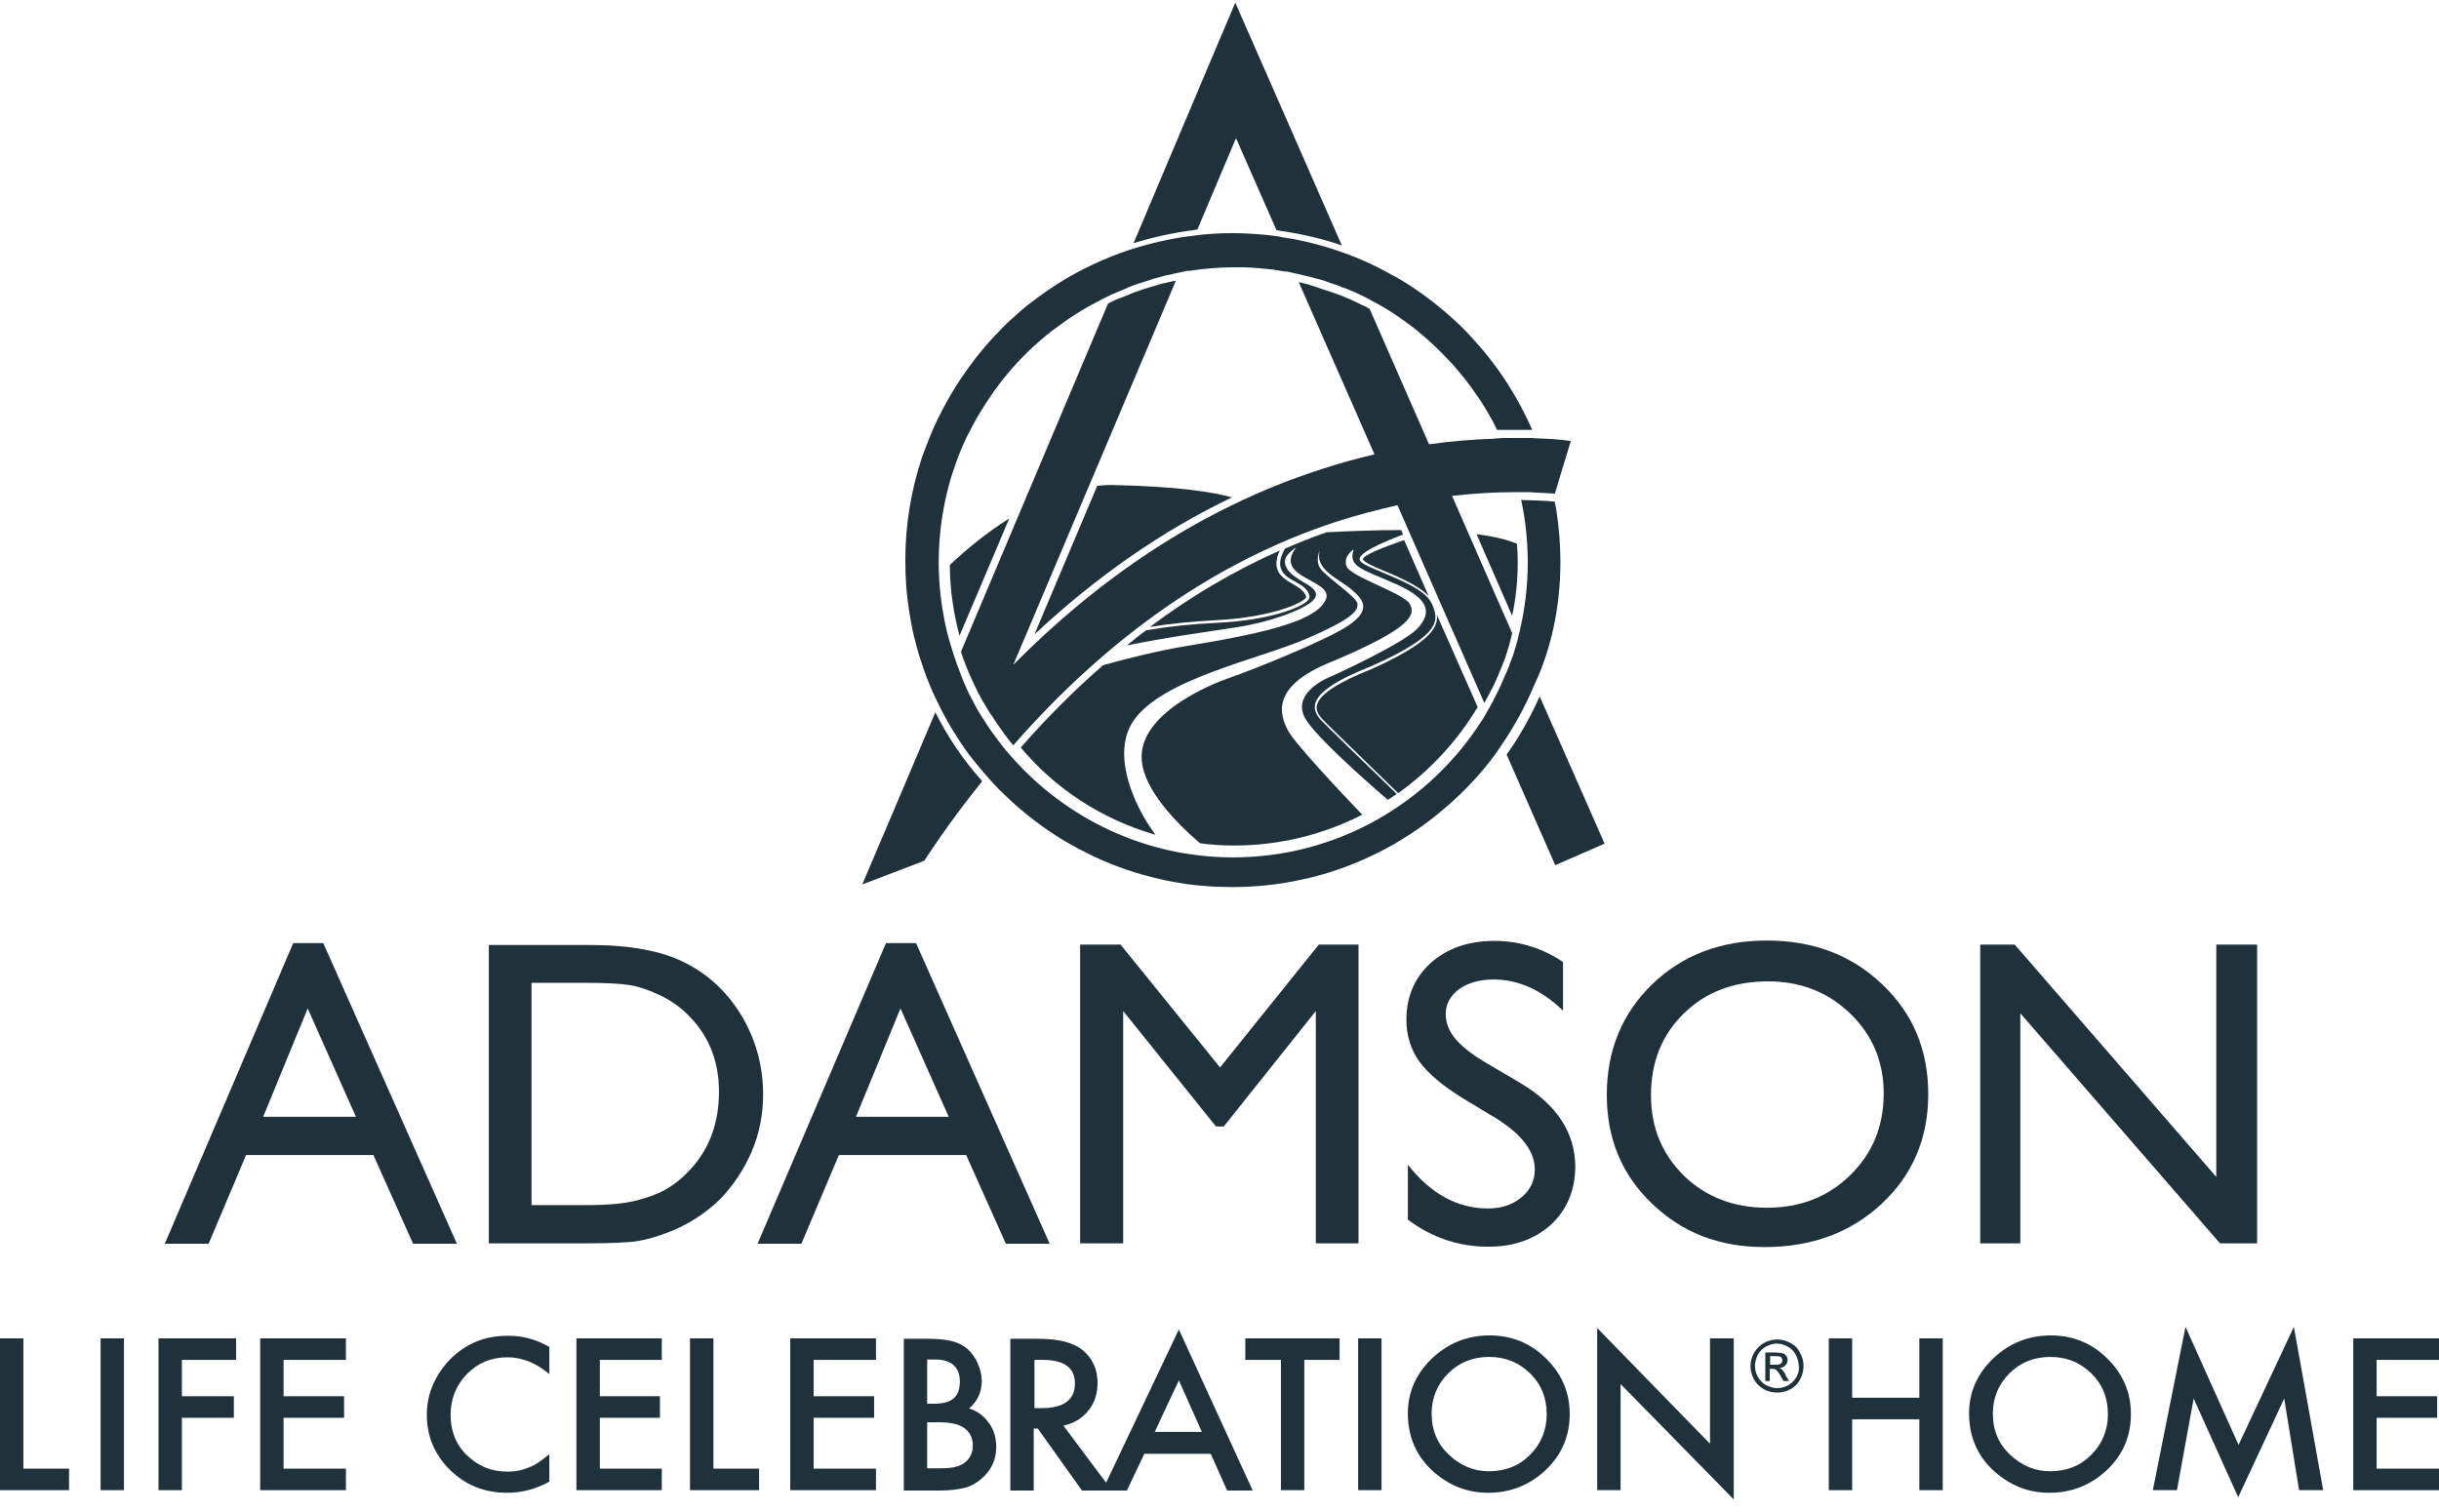 <svg width="100" height="62" viewBox="0 0 100 62" fill="none" xmlns="http://www.w3.org/2000/svg">
<path d="M0.959 54.88H0V61.105H2.831V60.222H0.959V54.88Z" fill="#1F313A"/>
<path d="M5.083 54.88H4.124V61.105H5.083V54.88Z" fill="#1F313A"/>
<path d="M6.498 61.105H7.457V58.137H9.588V57.254H7.457V55.763H9.679V54.88H6.498V61.105Z" fill="#1F313A"/>
<path d="M10.668 61.105H14.183V60.222H11.627V58.137H14.107V57.254H11.627V55.763H14.183V54.88H10.668V61.105Z" fill="#1F313A"/>
<path d="M18.308 55.9C17.775 56.524 17.501 57.224 17.501 58.016C17.501 58.898 17.821 59.659 18.46 60.283C19.099 60.907 19.875 61.212 20.788 61.212C21.397 61.212 21.975 61.059 22.523 60.755V59.629C22.371 59.751 22.219 59.872 22.082 59.964C21.945 60.055 21.808 60.131 21.671 60.177C21.427 60.283 21.153 60.344 20.803 60.344C20.149 60.344 19.601 60.116 19.145 59.674C18.688 59.233 18.475 58.67 18.475 58.016C18.475 57.361 18.703 56.798 19.145 56.342C19.586 55.885 20.149 55.657 20.803 55.657C21.397 55.657 21.975 55.885 22.523 56.342V55.231C21.99 54.926 21.442 54.774 20.864 54.774C19.829 54.759 18.977 55.139 18.308 55.9Z" fill="#1F313A"/>
<path d="M23.634 61.105H27.134V60.222H24.593V58.137H27.058V57.254H24.593V55.763H27.134V54.88H23.634V61.105Z" fill="#1F313A"/>
<path d="M29.25 54.88H28.291V61.105H31.122V60.222H29.25V54.88Z" fill="#1F313A"/>
<path d="M32.4 61.105H35.915V60.222H33.359V58.137H35.839V57.254H33.359V55.763H35.915V54.88H32.4V61.105Z" fill="#1F313A"/>
<path d="M39.735 57.757C40.085 57.452 40.252 57.072 40.252 56.63C40.252 56.387 40.192 56.143 40.085 55.9C39.979 55.656 39.842 55.474 39.659 55.306C39.476 55.154 39.263 55.048 39.005 54.987C38.746 54.926 38.411 54.895 37.985 54.895H37.057V61.12H38.518C38.944 61.12 39.309 61.074 39.598 60.998C39.857 60.922 40.1 60.77 40.313 60.572C40.663 60.237 40.846 59.826 40.846 59.339C40.846 58.974 40.755 58.639 40.557 58.365C40.344 58.061 40.085 57.863 39.735 57.757ZM38.015 55.748H38.35C38.67 55.748 38.928 55.824 39.096 55.976C39.263 56.128 39.355 56.356 39.355 56.646C39.355 56.95 39.279 57.178 39.111 57.33C38.944 57.483 38.685 57.559 38.32 57.559H38.015V55.748ZM39.568 59.963C39.37 60.131 39.05 60.207 38.609 60.207H38.015V58.32H38.502C39.02 58.32 39.37 58.411 39.583 58.594C39.796 58.776 39.887 59.005 39.887 59.263C39.887 59.568 39.781 59.796 39.568 59.963Z" fill="#1F313A"/>
<path d="M45.351 60.8L43.6 58.457C44.027 58.365 44.361 58.167 44.62 57.848C44.879 57.528 45.001 57.148 45.001 56.707C45.001 56.144 44.788 55.687 44.377 55.352C43.996 55.048 43.403 54.896 42.55 54.896H41.424V61.12H42.383V58.578H42.55L44.361 61.12H45.168H45.533H46.203L46.918 59.613H49.642L50.312 61.12H51.362L48.334 54.515L45.351 60.8ZM42.413 57.741V55.763H42.748C43.631 55.763 44.072 56.083 44.072 56.722C44.072 57.407 43.616 57.741 42.703 57.741H42.413ZM47.344 58.715L48.334 56.6L49.277 58.715H47.344Z" fill="#1F313A"/>
<path d="M51.058 55.763H52.519V61.105H53.477V55.763H54.923V54.88H51.058V55.763Z" fill="#1F313A"/>
<path d="M56.643 54.88H55.684V61.105H56.643V54.88Z" fill="#1F313A"/>
<path d="M61.071 54.759C60.158 54.759 59.367 55.079 58.713 55.703C58.058 56.327 57.723 57.087 57.723 57.955C57.723 58.944 58.089 59.751 58.804 60.375C59.458 60.938 60.189 61.212 61.011 61.212C61.939 61.212 62.73 60.892 63.385 60.268C64.039 59.644 64.359 58.883 64.359 57.985C64.359 57.103 64.039 56.342 63.385 55.703C62.761 55.079 61.984 54.759 61.071 54.759ZM62.73 59.659C62.274 60.116 61.711 60.329 61.041 60.329C60.432 60.329 59.884 60.101 59.413 59.659C58.941 59.218 58.697 58.655 58.697 57.97C58.697 57.316 58.926 56.768 59.382 56.311C59.839 55.855 60.402 55.642 61.056 55.642C61.726 55.642 62.274 55.87 62.73 56.311C63.187 56.753 63.415 57.316 63.415 57.985C63.415 58.64 63.187 59.203 62.73 59.659Z" fill="#1F313A"/>
<path d="M70.111 59.202L65.485 54.454V61.105H66.444V56.752L71.085 61.485V54.88H70.111V59.202Z" fill="#1F313A"/>
<path d="M78.694 57.315H75.94V54.88H74.981V61.105H75.94V58.198H78.694V61.105H79.653V54.88H78.694V57.315Z" fill="#1F313A"/>
<path d="M84.081 54.759C83.168 54.759 82.377 55.079 81.723 55.703C81.068 56.327 80.733 57.087 80.733 57.955C80.733 58.944 81.099 59.751 81.814 60.375C82.468 60.938 83.199 61.212 84.021 61.212C84.949 61.212 85.74 60.892 86.395 60.268C87.049 59.644 87.369 58.883 87.369 57.985C87.369 57.103 87.049 56.342 86.395 55.703C85.771 55.079 84.995 54.759 84.081 54.759ZM85.74 59.659C85.284 60.116 84.721 60.329 84.051 60.329C83.442 60.329 82.894 60.101 82.423 59.659C81.951 59.218 81.707 58.655 81.707 57.97C81.707 57.316 81.936 56.768 82.392 56.311C82.849 55.855 83.412 55.642 84.066 55.642C84.736 55.642 85.284 55.87 85.74 56.311C86.197 56.753 86.425 57.316 86.425 57.985C86.425 58.64 86.197 59.203 85.74 59.659Z" fill="#1F313A"/>
<path d="M91.782 59.248L89.606 54.409L88.267 61.105H89.256L89.941 57.346L91.767 61.394L93.654 57.346L94.263 61.105H95.252L94.05 54.409L91.782 59.248Z" fill="#1F313A"/>
<path d="M100 55.763V54.88H96.485V61.105H100V60.222H97.443V58.137H99.924V57.254H97.443V55.763H100Z" fill="#1F313A"/>
<path d="M73.398 55.063C73.231 54.972 73.048 54.926 72.866 54.926C72.683 54.926 72.501 54.972 72.333 55.063C72.166 55.154 72.029 55.291 71.922 55.459C71.831 55.626 71.77 55.809 71.77 56.007C71.77 56.189 71.816 56.372 71.907 56.554C71.998 56.722 72.135 56.859 72.318 56.965C72.485 57.057 72.668 57.102 72.866 57.102C73.048 57.102 73.231 57.057 73.414 56.965C73.581 56.874 73.718 56.737 73.809 56.554C73.901 56.387 73.946 56.204 73.946 56.007C73.946 55.824 73.901 55.641 73.794 55.459C73.718 55.291 73.581 55.154 73.398 55.063ZM73.657 56.463C73.581 56.6 73.459 56.722 73.322 56.798C73.185 56.874 73.033 56.92 72.866 56.92C72.714 56.92 72.561 56.874 72.409 56.798C72.272 56.722 72.15 56.6 72.074 56.463C71.998 56.326 71.953 56.174 71.953 56.007C71.953 55.854 71.998 55.702 72.074 55.55C72.15 55.398 72.272 55.291 72.409 55.215C72.561 55.139 72.698 55.093 72.85 55.093C73.003 55.093 73.155 55.139 73.292 55.215C73.444 55.291 73.551 55.413 73.627 55.55C73.703 55.702 73.748 55.854 73.748 56.007C73.779 56.174 73.733 56.326 73.657 56.463Z" fill="#1F313A"/>
<path d="M73.064 56.158C73.033 56.128 73.003 56.113 72.957 56.098C73.064 56.083 73.14 56.052 73.201 55.991C73.261 55.93 73.292 55.854 73.292 55.763C73.292 55.702 73.277 55.641 73.231 55.596C73.201 55.535 73.14 55.504 73.079 55.489C73.018 55.474 72.911 55.459 72.774 55.459H72.379V56.63H72.561V56.128H72.668C72.729 56.128 72.79 56.143 72.82 56.174C72.866 56.204 72.942 56.295 73.018 56.448L73.124 56.63H73.353L73.216 56.402C73.17 56.28 73.109 56.204 73.064 56.158ZM72.805 55.961H72.576V55.611H72.79C72.881 55.611 72.942 55.611 72.972 55.626C73.003 55.641 73.033 55.656 73.048 55.687C73.064 55.717 73.079 55.748 73.079 55.778C73.079 55.839 73.064 55.869 73.018 55.915C72.987 55.946 72.911 55.961 72.805 55.961Z" fill="#1F313A"/>
<path d="M13.255 38.673H12.022L6.757 51H8.553L10.09 47.363H15.31L16.938 51H18.734L13.255 38.673ZM10.79 45.795L12.616 41.352L14.594 45.795H10.79Z" fill="#1F313A"/>
<path d="M30.817 47.225C31.137 46.48 31.289 45.688 31.289 44.882C31.289 43.74 31 42.675 30.437 41.701C29.858 40.727 29.097 39.997 28.123 39.495C27.149 38.992 25.841 38.749 24.167 38.749H20.043V50.984H23.923C25.004 50.984 25.749 50.954 26.13 50.893C26.51 50.832 26.936 50.71 27.408 50.528C28.2 50.223 28.884 49.782 29.493 49.204C30.056 48.626 30.497 47.971 30.817 47.225ZM27.286 48.778C26.967 48.96 26.556 49.112 26.069 49.234C25.582 49.356 24.897 49.417 24.03 49.417H21.793V40.301H23.984C24.821 40.301 25.43 40.331 25.81 40.392C26.191 40.453 26.586 40.59 27.012 40.788C27.439 40.986 27.819 41.245 28.139 41.549C29.021 42.386 29.478 43.451 29.478 44.76C29.478 46.099 29.052 47.21 28.184 48.078C27.91 48.367 27.606 48.595 27.286 48.778Z" fill="#1F313A"/>
<path d="M37.559 38.673H36.326L31.061 51H32.857L34.394 47.363H39.614L41.242 51H43.038L37.559 38.673ZM35.094 45.795L36.92 41.352L38.898 45.795H35.094Z" fill="#1F313A"/>
<path d="M46.051 41.458L49.856 46.191H50.175L53.949 41.458V50.984H55.699V38.734H54.071L50.023 43.771L45.944 38.734H44.286V50.984H46.051V41.458Z" fill="#1F313A"/>
<path d="M62.335 44.41L60.995 43.619C60.387 43.269 59.961 42.934 59.687 42.615C59.413 42.295 59.276 41.945 59.276 41.58C59.276 41.169 59.458 40.834 59.824 40.56C60.189 40.301 60.661 40.164 61.239 40.164C62.258 40.164 63.202 40.591 64.085 41.443V39.449C63.233 38.871 62.289 38.582 61.269 38.582C60.204 38.582 59.337 38.886 58.667 39.48C57.997 40.088 57.663 40.864 57.663 41.823C57.663 42.462 57.845 43.041 58.195 43.528C58.545 44.015 59.139 44.517 59.976 45.034L61.315 45.841C62.395 46.511 62.928 47.211 62.928 47.956C62.928 48.413 62.745 48.793 62.38 49.098C62.015 49.402 61.559 49.554 61.011 49.554C59.763 49.554 58.667 48.961 57.724 47.758V50.011C58.713 50.757 59.824 51.122 61.026 51.122C62.076 51.122 62.928 50.817 63.598 50.209C64.252 49.6 64.587 48.793 64.587 47.819C64.572 46.434 63.826 45.293 62.335 44.41Z" fill="#1F313A"/>
<path d="M72.348 51.137C74.281 51.137 75.879 50.544 77.157 49.356C78.42 48.169 79.059 46.678 79.059 44.867C79.059 43.056 78.436 41.565 77.172 40.362C75.909 39.16 74.342 38.567 72.439 38.567C70.552 38.567 68.985 39.16 67.737 40.362C66.504 41.565 65.88 43.071 65.88 44.898C65.88 46.678 66.489 48.169 67.722 49.341C68.954 50.544 70.492 51.137 72.348 51.137ZM69.046 41.55C69.944 40.667 71.1 40.241 72.5 40.241C73.824 40.241 74.951 40.682 75.864 41.565C76.777 42.447 77.233 43.543 77.233 44.837C77.233 46.176 76.777 47.287 75.864 48.185C74.951 49.083 73.809 49.524 72.439 49.524C71.085 49.524 69.944 49.083 69.046 48.215C68.148 47.332 67.691 46.237 67.691 44.913C67.691 43.543 68.148 42.417 69.046 41.55Z" fill="#1F313A"/>
<path d="M82.834 41.549L91.021 50.984H92.543V38.734H90.869V48.26L82.605 38.734H81.19V50.984H82.834V41.549Z" fill="#1F313A"/>
<path d="M39.34 26.072L41.379 21.263C40.466 21.826 39.644 22.511 38.944 23.165C38.944 24.17 39.096 25.144 39.34 26.072Z" fill="#1F313A"/>
<path d="M44.986 19.924L42.414 26.011C44.94 23.652 47.649 21.765 50.51 20.395C49.749 20.182 48.349 19.954 45.777 19.893C45.518 19.878 45.259 19.893 44.986 19.924Z" fill="#1F313A"/>
<path d="M53.553 24.489C53.508 24.276 53.31 24.124 53.051 23.972C52.732 23.789 52.366 23.591 52.336 23.165C52.321 22.968 52.382 22.754 52.473 22.572C50.632 23.394 48.851 24.428 47.147 25.707C47.983 25.57 48.912 25.479 49.825 25.433C52.29 25.311 53.523 24.657 53.553 24.489Z" fill="#1F313A"/>
<path d="M62.228 23.028C62.228 22.785 62.213 22.541 62.197 22.298C61.771 22.115 61.208 21.993 60.539 21.902L61.999 25.25C62.152 24.535 62.228 23.789 62.228 23.028Z" fill="#1F313A"/>
<path d="M55.882 22.937C55.897 23.028 56.293 23.226 56.673 23.378C57.328 23.652 58.165 24.002 58.576 24.444L57.571 22.145C56.597 22.48 55.867 22.785 55.882 22.937Z" fill="#1F313A"/>
<path d="M56.217 27.442C54.832 27.99 54.086 28.492 53.995 28.918C53.949 29.101 54.025 29.268 54.193 29.466C54.375 29.664 56.08 31.307 57.328 32.525C58.637 31.581 59.748 30.394 60.584 28.994L58.91 25.205C58.987 25.738 58.591 26.377 56.217 27.442Z" fill="#1F313A"/>
<path d="M47.375 34.229C46.401 32.921 45.594 30.866 46.462 29.573C47.603 27.853 51.606 27.031 53.523 26.209C55.425 25.387 55.699 25.053 55.654 24.748C55.608 24.459 54.36 23.653 54.132 23.303C53.904 22.968 54.117 22.572 54.117 22.572C53.873 23.348 54.908 23.744 55.41 24.17C55.912 24.596 56.232 25.007 55.288 25.646C54.345 26.285 51.179 27.533 50.419 27.792C49.658 28.051 46.66 29.268 46.812 31.171C46.903 32.388 48.227 33.742 49.201 34.579C49.658 34.64 50.129 34.671 50.601 34.671C52.488 34.671 54.269 34.214 55.852 33.408C54.862 32.373 53.066 30.455 52.808 29.953C52.443 29.268 52.123 28.127 54.588 27.138C57.936 25.738 58.043 25.19 57.8 24.764C57.556 24.322 55.38 23.653 55.212 23.227C55.045 22.816 55.502 22.526 55.502 22.526C55.258 23.257 55.852 23.333 57.252 23.957C58.652 24.581 58.697 25.159 58.104 25.783C57.51 26.407 54.573 27.746 54.421 27.807C54.269 27.868 52.93 28.507 53.538 29.497C53.98 30.227 55.912 31.947 56.902 32.799C57.023 32.723 57.145 32.647 57.267 32.555C56.019 31.353 54.33 29.709 54.147 29.512C54.025 29.375 53.858 29.146 53.919 28.872C54.025 28.401 54.786 27.883 56.217 27.32C59.2 25.996 58.971 25.403 58.713 24.764L58.697 24.748C58.484 24.216 57.434 23.79 56.673 23.47C56.065 23.211 55.76 23.09 55.745 22.937C55.715 22.679 56.597 22.268 57.526 21.918L57.449 21.735C56.369 21.735 55.304 21.781 54.391 21.826C53.812 22.024 53.249 22.253 52.686 22.496C52.564 22.709 52.473 22.937 52.488 23.166C52.519 23.531 52.838 23.713 53.158 23.881C53.432 24.033 53.645 24.185 53.691 24.459C53.691 24.49 53.691 24.566 53.584 24.657C53.325 24.901 52.123 25.433 49.871 25.54C48.882 25.585 47.892 25.692 46.994 25.844C46.721 26.042 46.462 26.255 46.203 26.468C47.892 26.118 49.931 25.844 50.693 25.722C51.849 25.555 53.356 25.068 53.812 24.642C54.269 24.231 53.523 23.942 53.28 23.774C53.036 23.607 52.717 23.409 52.686 23.074C52.64 22.739 53.143 22.45 53.143 22.45C52.169 23.729 54.71 23.759 54.36 24.581C54.01 25.403 52.169 25.92 48.608 26.498C47.573 26.666 46.264 26.985 45.229 27.275C44.057 28.294 42.931 29.42 41.851 30.653C43.266 32.342 45.183 33.605 47.375 34.229Z" fill="#1F313A"/>
<path d="M63.978 23.028C63.978 22.313 63.917 21.613 63.811 20.928C63.795 20.806 63.765 20.685 63.735 20.563H63.658H63.643C63.506 20.548 63.354 20.532 63.202 20.532C63.096 20.532 62.989 20.517 62.867 20.517C62.7 20.517 62.532 20.502 62.365 20.502C62.365 20.517 62.365 20.532 62.38 20.548C62.548 21.354 62.639 22.191 62.639 23.059C62.639 24.063 62.517 25.022 62.289 25.965L62.274 25.996C62.274 26.026 62.258 26.057 62.258 26.087C62.228 26.224 62.198 26.331 62.167 26.437C62.137 26.559 62.091 26.666 62.061 26.787C62.045 26.848 62.03 26.894 62 26.955C61.984 27.015 61.969 27.061 61.939 27.122C61.908 27.198 61.878 27.274 61.863 27.335C61.848 27.366 61.832 27.411 61.817 27.442C61.787 27.533 61.756 27.609 61.711 27.685C61.695 27.716 61.695 27.731 61.68 27.761C61.635 27.853 61.604 27.944 61.558 28.035C61.558 28.05 61.543 28.066 61.543 28.081C61.498 28.172 61.452 28.279 61.406 28.37C61.406 28.385 61.391 28.385 61.391 28.4C61.345 28.507 61.285 28.598 61.239 28.69C61.239 28.69 61.239 28.69 61.239 28.705C61.178 28.811 61.132 28.903 61.071 29.009L60.767 29.542V29.527C58.621 32.905 54.847 35.157 50.556 35.157C46.949 35.157 43.707 33.559 41.485 31.048L41.318 30.851C41.303 30.835 41.303 30.82 41.288 30.82C41.272 30.805 41.272 30.79 41.257 30.79C41.151 30.653 41.044 30.516 40.938 30.379C40.922 30.364 40.907 30.348 40.907 30.333C40.816 30.211 40.724 30.09 40.633 29.968C40.603 29.922 40.572 29.877 40.542 29.831C40.481 29.74 40.405 29.633 40.344 29.527C40.298 29.451 40.253 29.39 40.207 29.314C40.161 29.237 40.116 29.161 40.07 29.085C40.009 28.994 39.964 28.887 39.918 28.796C39.887 28.735 39.857 28.69 39.827 28.629C39.766 28.522 39.72 28.416 39.659 28.294C39.644 28.248 39.614 28.203 39.598 28.157C39.537 28.035 39.492 27.913 39.446 27.792C39.431 27.746 39.416 27.716 39.4 27.67C39.34 27.518 39.279 27.35 39.218 27.198V27.183C39.172 27.046 39.111 26.894 39.066 26.742C38.959 26.392 38.853 26.042 38.776 25.692C38.594 24.839 38.487 23.972 38.487 23.059C38.487 21.841 38.67 20.654 39.005 19.543C39.05 19.406 39.096 19.269 39.142 19.132C39.324 18.585 39.553 18.052 39.827 17.55C39.964 17.291 40.1 17.047 40.253 16.804C40.481 16.439 40.709 16.089 40.968 15.754C41.394 15.191 41.881 14.658 42.398 14.186C42.718 13.897 43.038 13.623 43.388 13.38C43.616 13.213 43.844 13.045 44.088 12.893C44.438 12.665 44.803 12.467 45.183 12.269C45.32 12.208 45.457 12.132 45.594 12.071C45.701 12.025 45.807 11.98 45.914 11.934C45.975 11.904 46.036 11.889 46.096 11.858C46.142 11.843 46.188 11.828 46.233 11.797C46.249 11.797 46.249 11.782 46.264 11.782C46.294 11.767 46.31 11.767 46.34 11.752C46.447 11.706 46.568 11.675 46.675 11.63C46.721 11.614 46.781 11.599 46.827 11.584C46.949 11.538 47.086 11.508 47.208 11.462C47.238 11.447 47.253 11.447 47.284 11.432C47.329 11.417 47.36 11.417 47.405 11.402C47.497 11.371 47.588 11.356 47.679 11.325C47.77 11.295 47.862 11.28 47.968 11.264C48.029 11.249 48.09 11.234 48.151 11.219L48.714 11.097V11.112C49.323 11.021 49.947 10.96 50.586 10.96C50.693 10.96 50.799 10.96 50.906 10.96C51.119 10.96 51.332 10.975 51.545 10.991C51.758 11.006 51.971 11.036 52.184 11.052C52.382 11.082 52.564 11.112 52.747 11.143V11.128L53.34 11.264C53.447 11.295 53.553 11.31 53.66 11.341H53.675C53.736 11.356 53.797 11.371 53.843 11.386C53.888 11.402 53.934 11.417 53.995 11.432C54.01 11.432 54.01 11.432 54.025 11.432C54.132 11.462 54.223 11.493 54.33 11.523C54.345 11.523 54.36 11.538 54.36 11.538C54.436 11.554 54.497 11.584 54.573 11.614C54.604 11.63 54.634 11.63 54.664 11.645C54.68 11.645 54.71 11.66 54.725 11.66C54.817 11.691 54.908 11.721 54.999 11.767C55.03 11.782 55.06 11.797 55.091 11.797C55.151 11.828 55.228 11.843 55.288 11.873C55.304 11.873 55.304 11.889 55.319 11.889C55.364 11.904 55.425 11.934 55.471 11.949C55.532 11.98 55.593 11.995 55.639 12.025C55.745 12.071 55.852 12.132 55.958 12.178C56.08 12.239 56.186 12.299 56.293 12.36C56.323 12.376 56.354 12.391 56.384 12.406C56.841 12.649 57.282 12.938 57.693 13.243C57.967 13.441 58.226 13.654 58.484 13.882C58.865 14.217 59.23 14.582 59.565 14.947C59.9 15.328 60.219 15.723 60.508 16.15C60.706 16.424 60.889 16.713 61.056 17.017C61.178 17.215 61.285 17.428 61.376 17.626C61.421 17.626 61.467 17.626 61.513 17.626C61.589 17.626 61.65 17.626 61.711 17.626C61.787 17.626 61.878 17.626 61.954 17.626H62C62.091 17.626 62.182 17.626 62.274 17.626H62.304H62.319C62.411 17.626 62.502 17.626 62.593 17.626H62.669C62.715 17.626 62.761 17.626 62.822 17.626C62.487 16.865 62.091 16.15 61.635 15.465C61.376 15.084 61.087 14.704 60.797 14.354C60.493 14.004 60.189 13.654 59.854 13.334C59.184 12.695 58.454 12.117 57.663 11.614C57.465 11.493 57.267 11.371 57.054 11.264C56.643 11.036 56.232 10.823 55.791 10.641C55.578 10.549 55.349 10.458 55.136 10.382C54.375 10.108 53.599 9.895 52.777 9.758C52.656 9.743 52.549 9.727 52.427 9.697C52.275 9.682 52.123 9.651 51.956 9.636C51.484 9.591 51.012 9.56 50.525 9.56C49.977 9.56 49.445 9.591 48.912 9.667C47.999 9.773 47.116 9.986 46.264 10.26C45.275 10.595 44.331 11.036 43.449 11.584C43.159 11.767 42.87 11.965 42.596 12.162C42.322 12.36 42.048 12.573 41.79 12.802C41.531 13.03 41.272 13.258 41.044 13.502C40.679 13.867 40.344 14.247 40.024 14.658C39.811 14.932 39.614 15.206 39.416 15.495C39.127 15.921 38.868 16.363 38.624 16.834C38.381 17.291 38.168 17.778 37.985 18.265C37.924 18.432 37.863 18.6 37.803 18.752C37.361 20.076 37.118 21.506 37.118 22.983C37.118 23.378 37.133 23.759 37.163 24.139C37.224 24.778 37.316 25.402 37.453 26.011C37.544 26.376 37.635 26.742 37.757 27.092C37.833 27.32 37.909 27.563 38 27.792C38.137 28.142 38.274 28.477 38.442 28.796C38.503 28.933 38.579 29.07 38.639 29.192C38.716 29.329 38.776 29.451 38.853 29.587C39.005 29.861 39.172 30.12 39.34 30.379C39.507 30.637 39.69 30.896 39.887 31.14C40.055 31.353 40.222 31.551 40.39 31.748C40.542 31.931 40.709 32.099 40.861 32.266C40.938 32.357 41.029 32.433 41.105 32.509C41.272 32.677 41.44 32.829 41.622 32.996C41.881 33.225 42.155 33.453 42.444 33.666C42.718 33.879 43.007 34.077 43.312 34.275C43.616 34.473 43.92 34.64 44.225 34.807C44.438 34.914 44.651 35.02 44.864 35.127C45.29 35.325 45.731 35.507 46.188 35.66C46.416 35.736 46.644 35.812 46.873 35.873C47.451 36.04 48.044 36.162 48.653 36.253C48.897 36.283 49.14 36.314 49.384 36.329C49.749 36.36 50.129 36.375 50.51 36.375C51.514 36.375 52.488 36.268 53.432 36.055C53.706 35.994 53.964 35.934 54.223 35.857C55.273 35.553 56.262 35.127 57.191 34.594C57.419 34.457 57.647 34.32 57.876 34.168C58.317 33.879 58.743 33.559 59.154 33.209C59.26 33.118 59.352 33.042 59.458 32.951C59.656 32.768 59.854 32.586 60.037 32.403C60.219 32.22 60.402 32.022 60.584 31.825C60.934 31.429 61.269 31.003 61.558 30.561C62.076 29.8 62.532 28.979 62.898 28.111C63.613 26.589 63.978 24.855 63.978 23.028Z" fill="#1F313A"/>
<path d="M61.208 17.991C60.432 18.021 59.55 18.082 58.591 18.219L56.156 12.664C56.049 12.604 55.943 12.543 55.821 12.497C55.791 12.482 55.76 12.467 55.73 12.451C55.715 12.436 55.699 12.436 55.669 12.421C55.532 12.36 55.395 12.284 55.243 12.223C55.227 12.223 55.212 12.208 55.197 12.208C55.06 12.147 54.908 12.086 54.771 12.04C54.725 12.025 54.68 12.01 54.634 11.995C54.497 11.949 54.36 11.903 54.223 11.858C54.162 11.843 54.117 11.827 54.056 11.797C53.964 11.767 53.873 11.736 53.767 11.706C53.721 11.69 53.675 11.675 53.63 11.66C53.508 11.63 53.386 11.599 53.249 11.569L56.354 18.63C55.654 18.797 54.923 18.995 54.177 19.239C49.079 20.882 44.909 23.865 41.546 27.259L48.212 11.508C48.09 11.538 47.968 11.553 47.847 11.584C47.801 11.599 47.755 11.614 47.71 11.614C47.618 11.63 47.527 11.66 47.451 11.69C47.39 11.706 47.329 11.721 47.283 11.736C47.147 11.782 47.025 11.812 46.888 11.858C46.842 11.873 46.797 11.888 46.751 11.903C46.614 11.949 46.477 11.995 46.34 12.056C46.325 12.056 46.309 12.071 46.309 12.071C46.173 12.132 46.036 12.177 45.883 12.238C45.868 12.238 45.853 12.254 45.838 12.254C45.807 12.269 45.762 12.284 45.731 12.299C45.625 12.345 45.533 12.39 45.427 12.451L39.4 26.726C39.431 26.833 39.477 26.939 39.507 27.046C39.522 27.076 39.537 27.122 39.553 27.152C39.583 27.228 39.613 27.305 39.644 27.396C39.659 27.442 39.69 27.502 39.705 27.548C39.766 27.685 39.827 27.822 39.887 27.959C39.887 27.974 39.903 27.974 39.903 27.989C39.979 28.142 40.04 28.279 40.116 28.431C40.131 28.461 40.146 28.476 40.161 28.507C40.222 28.628 40.283 28.75 40.359 28.857C40.374 28.887 40.405 28.933 40.42 28.963C40.481 29.07 40.542 29.176 40.618 29.283C40.648 29.313 40.663 29.359 40.694 29.389C40.755 29.496 40.831 29.587 40.892 29.694C40.922 29.724 40.938 29.77 40.968 29.8C41.044 29.907 41.12 29.998 41.181 30.105C41.211 30.135 41.227 30.166 41.257 30.196C41.288 30.242 41.318 30.272 41.348 30.318C41.409 30.394 41.47 30.485 41.546 30.561C45.442 26.102 49.916 22.983 54.771 21.4C55.654 21.111 56.506 20.898 57.297 20.715L60.858 28.826C60.919 28.72 60.98 28.598 61.041 28.491C61.056 28.446 61.087 28.415 61.102 28.37C61.148 28.279 61.193 28.202 61.239 28.111C61.269 28.05 61.284 28.005 61.315 27.944C61.376 27.807 61.437 27.685 61.482 27.548C61.498 27.502 61.528 27.457 61.543 27.411C61.604 27.274 61.65 27.122 61.711 26.985C61.711 26.97 61.726 26.954 61.726 26.939C61.771 26.787 61.817 26.65 61.863 26.498C61.863 26.483 61.878 26.468 61.878 26.437C61.893 26.407 61.893 26.361 61.908 26.331C61.939 26.209 61.969 26.087 62 25.965L59.534 20.334C60.478 20.228 61.315 20.182 62.03 20.182H62.045C62.152 20.182 62.243 20.182 62.35 20.182C62.456 20.182 62.563 20.182 62.669 20.182C62.761 20.182 62.852 20.182 62.943 20.198C63.065 20.198 63.172 20.213 63.293 20.213C63.461 20.228 63.613 20.228 63.735 20.243H63.75L63.841 19.939L64.404 18.082C64.145 18.052 63.795 18.006 63.385 17.991C63.278 17.991 63.172 17.976 63.05 17.976C62.958 17.976 62.852 17.96 62.761 17.96C62.73 17.96 62.715 17.96 62.684 17.96C62.593 17.96 62.502 17.96 62.411 17.96C62.395 17.96 62.38 17.96 62.365 17.96C62.258 17.96 62.152 17.96 62.045 17.96C62.015 17.96 61.969 17.96 61.939 17.96C61.832 17.96 61.726 17.96 61.604 17.96C61.437 17.976 61.33 17.976 61.208 17.991Z" fill="#1F313A"/>
<path d="M38.35 29.207L36.661 33.194L35.352 36.269L37.894 35.295C38.122 34.945 38.365 34.595 38.594 34.26C39.142 33.484 39.69 32.753 40.268 32.038C40.253 32.023 40.237 32.008 40.237 31.992C39.477 31.14 38.852 30.212 38.35 29.207Z" fill="#1F313A"/>
<path d="M61.878 30.79C61.848 30.835 61.802 30.896 61.772 30.942L63.765 35.477L65.789 34.594L63.126 28.552C62.776 29.344 62.365 30.09 61.878 30.79Z" fill="#1F313A"/>
<path d="M49.095 9.408L50.677 5.664L52.336 9.438C52.397 9.453 52.458 9.453 52.519 9.469C53.371 9.59 54.208 9.788 55.015 10.062L51.864 2.879L50.647 0.109L49.46 2.91L46.477 9.971C47.268 9.727 48.09 9.545 48.927 9.438C48.988 9.423 49.034 9.423 49.095 9.408Z" fill="#1F313A"/>
</svg>
